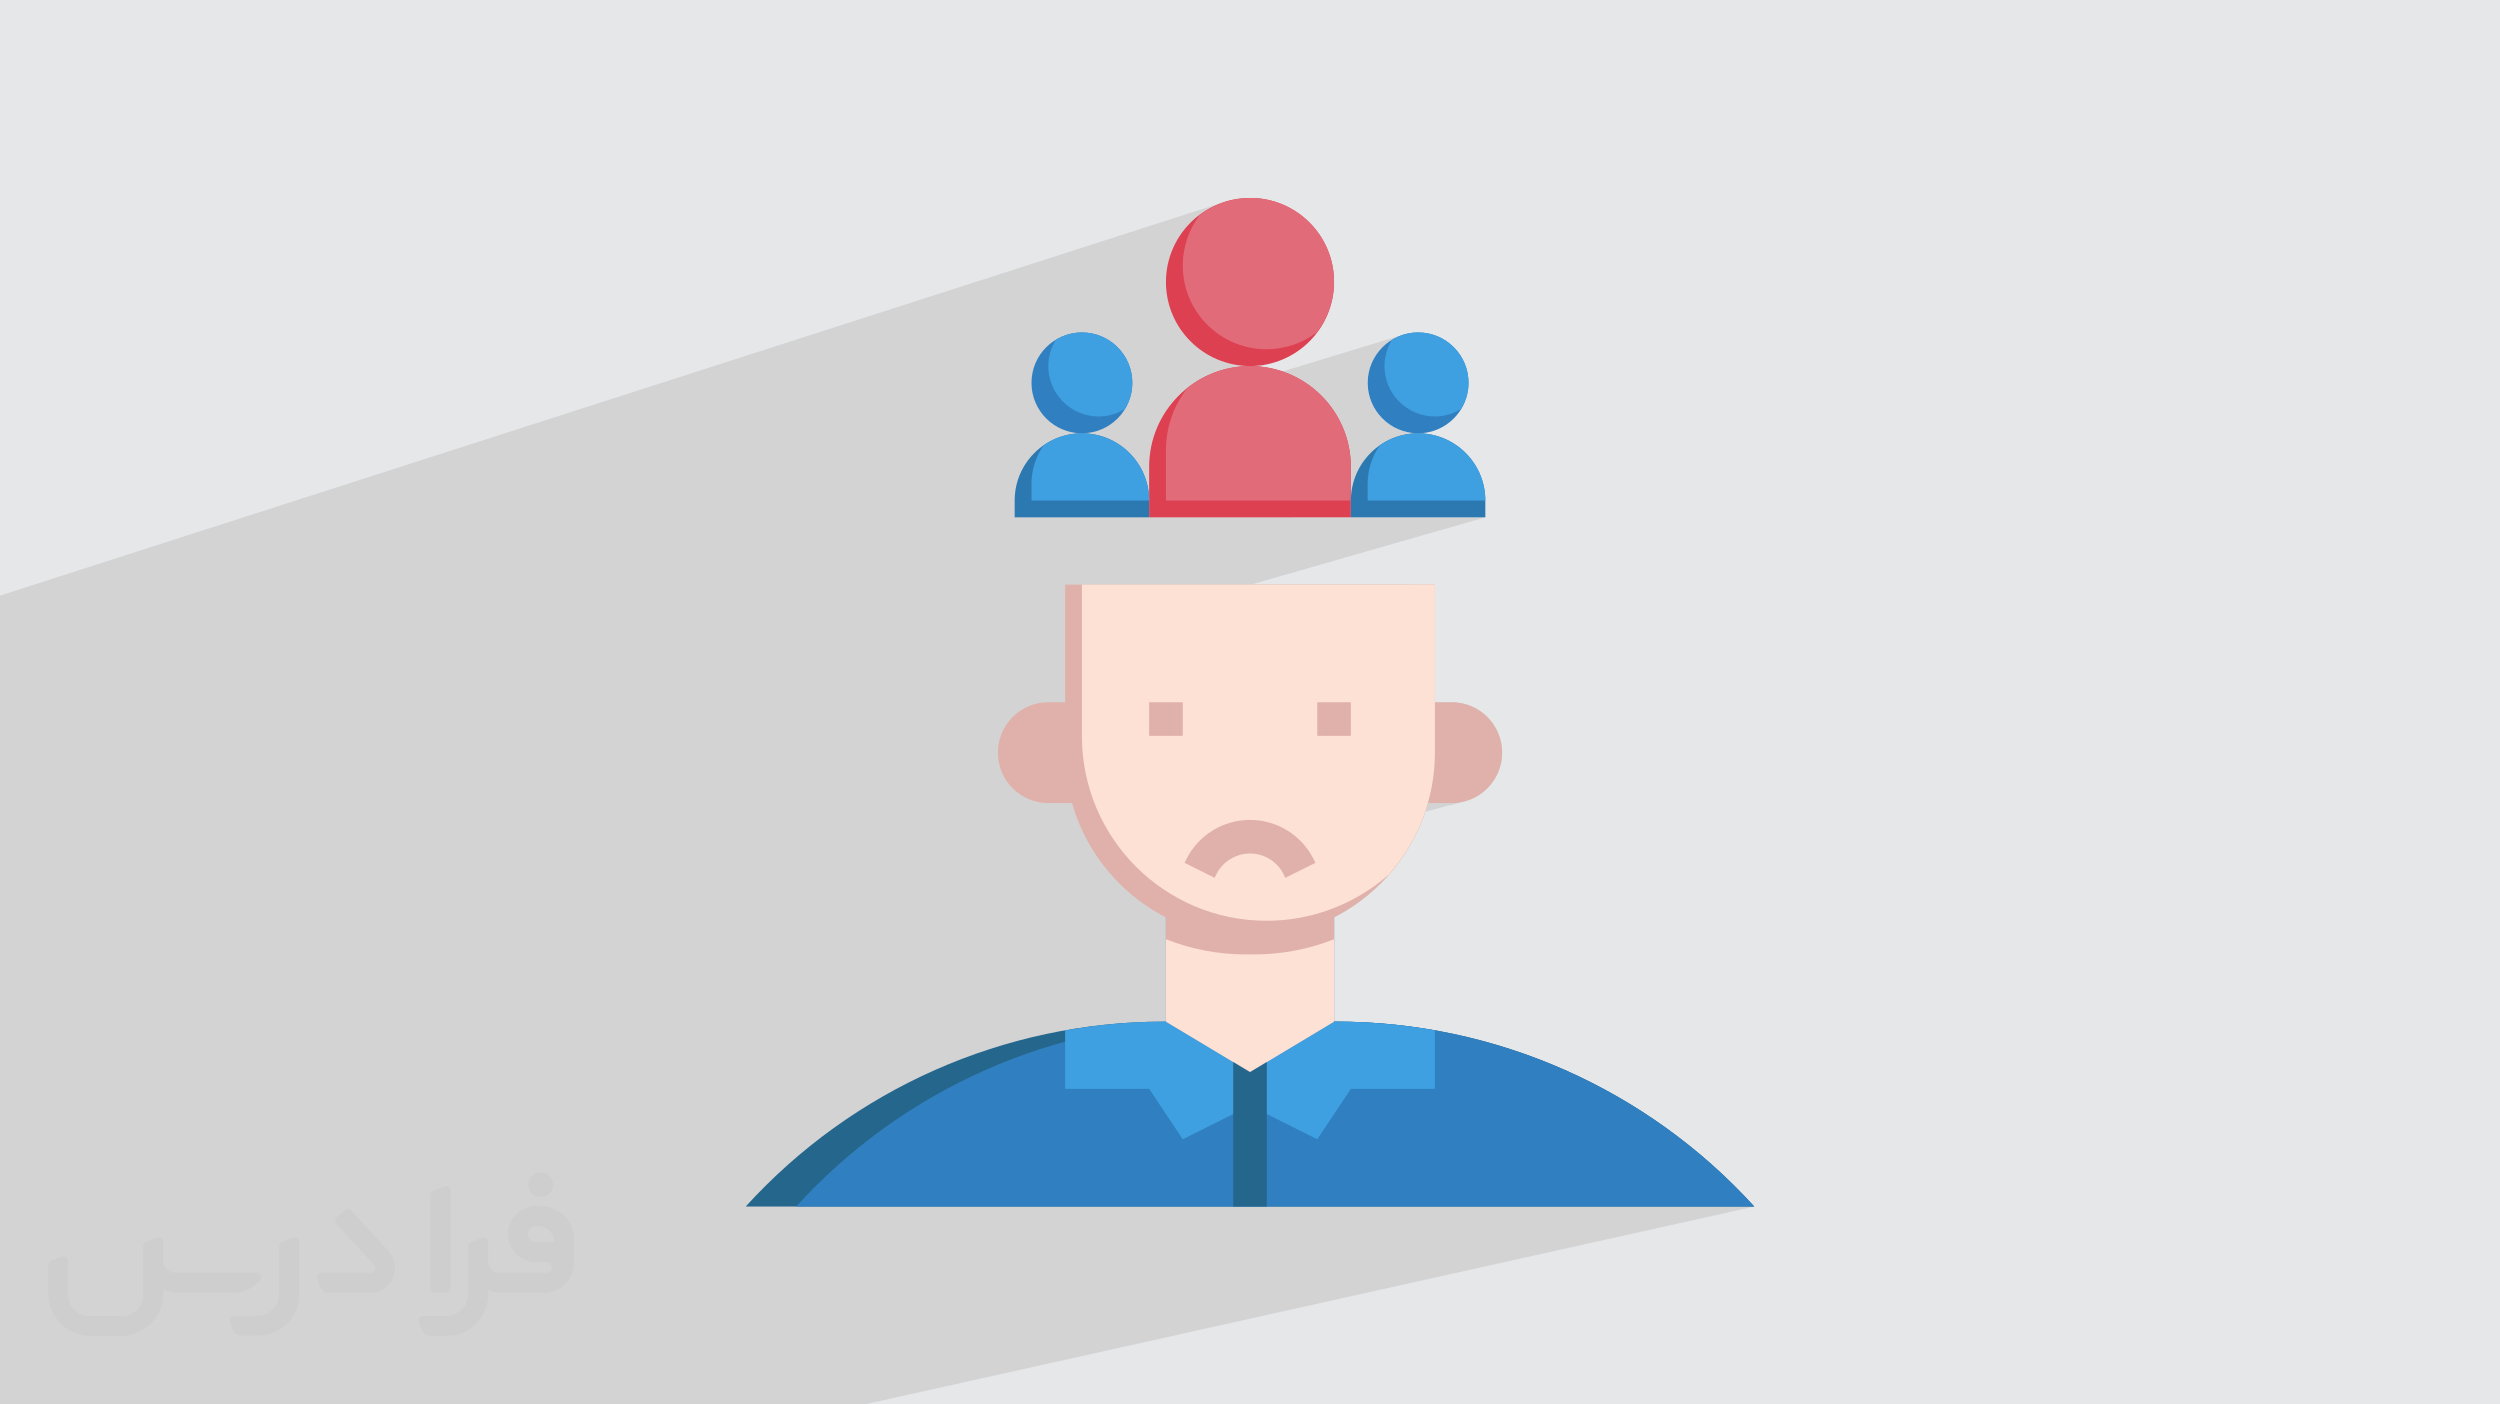 <?xml version="1.0" encoding="UTF-8"?>
<!DOCTYPE svg PUBLIC "-//W3C//DTD SVG 1.0//EN" "http://www.w3.org/TR/2001/REC-SVG-20010904/DTD/svg10.dtd">
<!-- Creator: CorelDRAW -->
<svg xmlns="http://www.w3.org/2000/svg" xml:space="preserve" width="94.192mm" height="52.917mm" version="1.0" style="shape-rendering:geometricPrecision; text-rendering:geometricPrecision; image-rendering:optimizeQuality; fill-rule:evenodd; clip-rule:evenodd"
viewBox="0 0 9404.92 5283.66"
 xmlns:xlink="http://www.w3.org/1999/xlink"
 xmlns:xodm="http://www.corel.com/coreldraw/odm/2003">
 <defs>
  <style type="text/css">
   <![CDATA[
    .fil4 {fill:#25668D;fill-rule:nonzero}
    .fil9 {fill:#2C79B1;fill-rule:nonzero}
    .fil5 {fill:#3080C1;fill-rule:nonzero}
    .fil6 {fill:#3E9FE1;fill-rule:nonzero}
    .fil10 {fill:#DC4051;fill-rule:nonzero}
    .fil7 {fill:#E0B1AA;fill-rule:nonzero}
    .fil11 {fill:#E26B7A;fill-rule:nonzero}
    .fil8 {fill:#FDE1D5;fill-rule:nonzero}
    .fil3 {fill:#373435;fill-rule:nonzero;fill-opacity:0.031}
    .fil1 {fill:#2B2A29;fill-opacity:0.102}
    .fil2 {fill:#2B2A29}
    .fil0 {fill:#E6E7E8}
   ]]>
  </style>
 </defs>
 <g id="Layer_x0020_1">
  <polygon class="fil0" points="-0,0 9404.92,0 9404.92,5283.66 -0,5283.66 "/>
  <path class="fil1" d="M9404.92 1613.03l0 3670.63 0 -3670.63zm-4697.37 585.81l0.32 0.28 690.18 -0.01 0 0.01 0 442.66 63.24 0 19.39 0.98 18.83 2.88 18.18 4.67 17.42 6.38 16.58 7.99 15.65 9.51 14.6 10.92 13.48 12.24 12.24 13.48 10.92 14.6 9.51 15.65 7.99 16.58 6.38 17.42 4.67 18.18 2.88 18.83 0.98 19.39 -0.98 19.39 -2.88 18.83 -4.67 18.18 -6.38 17.43 -7.99 16.57 -9.51 15.65 -10.92 14.61 -12.24 13.47 -13.48 12.25 -0.75 0.56 2583.35 2305.23 -2583.35 -2305.23 -13.85 10.35 -15.65 9.51 -16.58 8 -8.56 3.14 2401.28 2274.24 -2401.28 -2274.24 -8.87 3.25 -68.9 18.12 2217.36 2252.87 -2217.36 -2252.87 -87.05 22.89 -0.71 2.18 -6.08 17.09 -6.5 16.88 -6.93 16.66 -7.35 16.46 -7.75 16.22 -8.16 15.99 -8.56 15.75 -8.95 15.5 -9.33 15.25 -9.71 14.98 -10.07 14.71 -10.44 14.44 -10.79 14.16 -11.15 13.87 -11.49 13.58 -11.82 13.27 -12.16 12.97 -12.48 12.65 -12.8 12.33 -13.12 12 -13.41 11.67 -13.72 11.33 -14 10.98 -14.3 10.62 -14.57 10.27 -14.84 9.91 -15.1 9.53 -15.37 9.15 -15.62 8.77 -15.86 8.37 0 0.01 0 82.21 0 309.85 8.37 0 0.11 0 0.02 0 0.01 0 0.12 0 0.44 0 0.44 0 0.44 0 0.44 0 0.44 0 0.43 0 0.44 0 0.44 0 0.44 0 0.44 0.01 0.44 0 0.44 0 0.3 0 0.14 0 0.44 0 0.44 0 0.43 0 0.44 0 0.44 0.01 0.44 0 0.44 0 0.44 0 0.44 0 0.44 0.01 0.43 0 0.44 0 0.43 0 0.01 0 0.44 0.01 0.44 0 0.44 0 0.44 0 0.43 0.01 0.44 0 0.44 0 0.44 0.01 0.44 0 0.44 0 0.43 0.01 0.44 0 0.44 0 0.13 0.01 0.31 0 0.44 0 0.88 0.01 0.43 0 0.44 0.01 0.44 0 0.44 0.01 0.44 0 0.44 0 0.43 0.01 0.44 0 0.44 0.01 0.26 0 0.18 0 0.44 0.01 0.44 0 0.43 0.01 0.44 0 0.44 0.01 0.44 0 0.44 0.01 1.75 0.02 0.44 0.01 6.12 0.09 0.1 0.01 0.34 0 2.63 0.04 2.63 0.05 2.63 0.05 2.63 0.05 2.62 0.06 2.63 0.06 2.62 0.06 2.63 0.07 3.49 0.09 3.49 0.1 3.49 0.11 3.49 0.11 3.49 0.12 3.49 0.12 3.48 0.13 3.49 0.14 3.48 0.14 3.49 0.15 3.48 0.15 3.48 0.16 3.48 0.16 3.48 0.17 3.48 0.18 3.48 0.18 3.48 0.19 3.47 0.19 3.48 0.2 3.48 0.21 3.48 0.21 3.47 0.21 3.48 0.22 3.47 0.23 3.47 0.23 3.47 0.24 3.47 0.24 3.47 0.26 3.47 0.25 3.46 0.26 3.47 0.27 3.46 0.27 3.47 0.28 3.46 0.28 3.46 0.29 3.46 0.3 3.46 0.3 3.46 0.3 3.46 0.31 3.46 0.32 3.46 0.32 3.46 0.33 3.45 0.33 3.46 0.35 3.45 0.34 3.45 0.35 3.45 0.36 3.45 0.36 3.45 0.37 3.44 0.37 3.45 0.38 3.45 0.39 3.44 0.39 3.45 0.39 3.44 0.4 3.44 0.41 3.44 0.41 3.44 0.42 3.44 0.42 3.43 0.44 3.44 0.43 3.43 0.44 3.44 0.45 3.43 0.45 3.43 0.46 3.43 0.46 3.43 0.47 3.43 0.48 3.43 0.48 3.42 0.48 3.43 0.49 3.42 0.5 3.42 0.5 3.42 0.51 3.42 0.51 3.42 0.52 3.41 0.52 3.42 0.53 3.42 0.54 3.41 0.54 3.41 0.54 3.41 0.55 3.41 0.56 3.41 0.56 3.41 0.57 3.41 0.57 3.41 0.58 3.4 0.59 3.4 0.59 3.4 0.6 3.4 0.6 3.4 0.61 3.4 0.61 3.39 0.62 3.4 0.62 3.39 0.63 3.39 0.64 3.4 0.64 3.39 0.64 3.39 0.65 3.38 0.66 3.39 0.66 3.38 0.67 3.38 0.67 3.38 0.68 3.38 0.68 3.37 0.69 3.38 0.7 3.37 0.7 3.37 0.7 3.38 0.71 3.37 0.72 0.01 0 3.37 0.72 3.37 0.73 3.36 0.73 3.37 0.74 3.36 0.74 3.36 0.75 3.36 0.75 3.36 0.76 3.36 0.77 3.35 0.77 3.36 0.78 3.35 0.78 3.35 0.78 3.35 0.79 3.35 0.8 3.35 0.8 0.01 0 3.35 0.81 3.34 0.81 3.34 0.82 3.35 0.83 3.33 0.83 3.34 0.83 3.34 0.84 3.33 0.85 3.33 0.85 3.34 0.86 3.33 0.86 3.33 0.87 3.32 0.87 3.33 0.88 3.32 0.88 3.32 0.89 3.32 0.89 3.32 0.9 3.32 0.9 3.32 0.92 3.31 0.91 3.31 0.92 3.31 0.93 3.31 0.93 3.31 0.94 3.3 0.94 3.31 0.95 3.3 0.95 3.3 0.96 3.3 0.96 3.3 0.97 3.3 0.97 0 0.01 3.3 0.98 3.3 0.98 3.3 0.99 3.3 1 3.29 1 3.3 1 3.29 1.01 3.29 1.02 3.29 1.02 3.29 1.03 3.28 1.03 3.29 1.04 3.28 1.04 3.28 1.05 3.27 1.05 3.28 1.06 3.27 1.06 3.28 1.07 3.27 1.08 3.27 1.07 3.27 1.09 3.27 1.09 3.26 1.09 3.26 1.1 0 0.01 9.76 3.32 9.75 3.37 9.73 3.41 9.71 3.47 9.7 3.5 9.67 3.56 9.66 3.6 9.64 3.65 0 0.01 6.41 2.47 6.41 2.48 6.39 2.51 6.39 2.53 6.38 2.54 6.37 2.57 6.37 2.59 6.35 2.61 0 0.01 26.91 11.3 26.76 11.67 26.59 12.03 26.43 12.4 26.25 12.76 26.08 13.12 25.9 13.48 25.72 13.84 25.53 14.2 25.35 14.55 25.14 14.9 24.95 15.25 24.75 15.6 24.55 15.95 24.33 16.3 24.12 16.63 23.9 16.97 23.68 17.31 23.46 17.65 23.22 17.98 23 18.32 22.77 18.66 22.53 18.98 22.28 19.32 22.03 19.64 21.77 19.98 21.53 20.29 21.26 20.62 20.99 20.94 20.73 21.26 20.46 21.58 20.18 21.89 -0.14 0.03 0.07 0.08 -3349.32 744.69 -0.38 0 -0.16 0 -1709.13 0 -1073.07 0 -0.04 0 -119.17 0 -0.02 0 -169.71 0 -0.04 0 -54.16 0 -52.99 0 -51.76 0 -0.04 0 -19.48 0 0 -7.51 0 -11.95 0 -0.76 0 -10.92 0 -11.43 0 -11.16 0 -9.27 0 -1.62 0 -10.62 0 -10.34 0 -10.08 0 -9.79 0 -9.52 0 -9.24 0 -8.94 0 -8.66 0 -8.38 0 -8.07 0 -7.79 0 -7.48 0 -7.18 0 -6.88 0 -4.94 0 -0.08 0 -0.03 0 -1.41 0 -0.11 0 -0.4 0 -0.1 0 -0.1 0 -0.1 0 -0.1 0 -0.1 0 -0.09 0 -0.11 0 -0.04 0 -0.06 0 -0.1 0 -0.1 0 -0.1 0 -0.1 0 -0.09 0 -0.1 0 -0.1 0 -0.1 0 -0.1 0 -0.2 0 -0.09 0 -0.11 0 -0.1 0 -0.09 0 -0.1 0 -0.1 0 -0.1 0 -0.1 0 -0.09 0 -0.1 0 -0.1 0 -0.1 0 -0.09 0 -0.1 0 -0.11 0 -0.09 0 -0.1 0 -0.09 0 -0.11 0 -0.09 0 -0.1 0 -0.09 0 -0.1 0 -0.11 0 -0.09 0 -0.09 0 -0.1 0 -0.1 0 -0.03 0 -0.06 0 -0.1 0 -0.09 0 -0.1 0 -0.1 0 -0.09 0 -0.1 0 -0.09 0 -0.1 0 -0.1 0 -0.09 0 -0.1 0 -0.09 0 -0.03 0 -0.01 0 -0.02 0 -1.83 0 -139.84 0 -1.91 0 -0.03 0 -0.02 0 -5.88 0 -0.23 0 -0.19 0 -0.1 0 -4.52 0 -48.52 0 -72.44 0 -72.61 0 -0.01 0 -71.31 0 -0.02 0 -0.01 0 -73.66 0 -0.01 0 -126.4 0 -26.12 0 -0.12 0 -138.55 0 -0.52 0 -2.14 0 -2.66 0 -2.07 0 -0.6 0 -2.67 0 -2.69 0 -2.68 0 -2.7 0 -2.47 0 -0.12 0 -0.1 0 -0.01 0 -74.37 0 -76.65 0 -8.01 0 -0.09 0 -6.96 0 -342.59 0 -16.12 0 -6.68 0 -22.18 0 -0.01 0 -173.77 0 -128.07 0 -36.93 0 -16.66 0 -2.17 0 -142.07 0 -7.83 0 -7.15 0 -0.01 0 -9.57 0 -32.95 0 -78.38 0 -34.44 0 -23.03 0 -151.94 0 -7.82 0 -2.12 0 -8.31 0 -30.13 0 -12.95 0 -0.01 0 -0.02 0 -15.52 0 -173.51 0 -108.41 0 -265.02 0 -14.43 4603.73 -1480.2 -28.49 10.91 -27.09 13.51 -25.54 15.96 -4.17 3.2 184.68 -59.31 32.27 1.7 31.33 4.84 30.24 7.83 28.99 10.66 27.59 13.33 26.01 15.86 24.29 18.2 22.4 20.4 20.36 22.45 18.16 24.32 15.8 26.05 13.29 27.61 10.6 29.03 7.77 30.26 4.78 31.35 1.63 32.29 -0.07 5.3 -573.1 178.41 12.99 17.37 20.39 22.45 22.45 20.41 24.33 18.2 26.06 15.84 27.63 13.32 29.04 10.63 30.28 7.8 31.38 4.8 32.32 1.65 0.07 0 0.06 0 32 -1.6 31.09 -4.7 30.01 -7.64 -337.57 103.29 -11.16 9.74 -12.41 11.84 -11.87 12.39 -11.3 12.91 -10.71 13.42 -0.16 0.23 875.62 -267.05 -17.14 6.52 -16.31 8.09 -15.38 9.57 -14.34 10.94 -13.23 12.22 -12.02 13.42 -10.71 14.53 -9.32 15.54 -7.84 16.45 -6.25 17.27 -4.58 18.01 -2.82 18.65 -0.96 19.19 0.98 19.4 2.88 18.83 4.67 18.18 6.38 17.42 7.99 16.58 9.51 15.65 10.91 14.61 12.25 13.47 13.47 12.24 14.6 10.92 15.65 9.51 16.58 7.99 17.42 6.38 18.18 4.67 18.83 2.88 19.4 0.98 19.2 -0.96 18.65 -2.82 18 -4.58 -49.41 14.62 3764.99 3647.4 -3764.99 -3647.4 -0.61 0.18 3315.88 3647.22 -3315.88 -3647.22 -162.34 48.03 -13.97 11.64 -16.17 16.16 -14.68 17.55 -13.05 18.84 -11.34 20.04 -9.52 21.11 -7.59 22.09 -5.55 22.97 -3.41 23.71 -1.16 24.37 -216.65 63.23 216.65 0 505.88 0 -880.21 252.66zm0.32 0.28l-0.32 -0.28 -0.99 0.28 1.31 0zm690.18 -0.01l-524.25 148.09 524.25 -148.08 0 -0.01zm-524.25 148.09l-35.79 10.1 35.79 -10.1zm-35.79 10.1l-40.76 11.51 40.76 -11.51zm-40.76 11.51l-790.39 223.25 790.39 -223.25zm400.37 -698.2l137.17 -40.61 0.01 0"/>
  <path class="fil2" d="M-0 4967.24l7098.49 -2511.89 -7098.49 2511.89zm7098.49 -2511.89l2306.43 2184.09 -2306.43 -2184.09z"/>
  <path class="fil2" d="M-0 4959.36l7088.52 -2509.78 -7088.52 2509.78zm7088.52 -2509.78l2316.4 2273.35 -2316.4 -2273.35z"/>
  <path class="fil2" d="M-0 3573.71l5355.33 -2084.32 -5355.33 2084.32zm5355.33 -2084.32l3801.43 3794.28 -3801.43 -3794.28z"/>
  <path class="fil2" d="M-0 3577.86l5355.33 -2083.76 -5355.33 2083.76zm5355.33 -2083.76l3608.27 3789.55 -3608.27 -3789.55z"/>
  <g id="_2588751705264">
   <path class="fil3" d="M1125.4 4672.59l0 197.03c0,20.41 -3.74,40.82 -11.66,59.56 -7.92,18.74 -19.16,36.25 -33.74,50.4 -14.58,14.58 -31.65,25.82 -50.4,33.74 -18.74,7.92 -39.15,11.66 -59.56,11.66l-60.82 0c-7.08,0 -14.16,-2.08 -19.99,-6.25 -5.83,-4.16 -10.41,-9.58 -12.92,-16.25l-11.24 -29.16c-0.83,-2.5 -1.25,-5.41 -1.25,-8.33 0,-2.92 1.25,-5.42 2.92,-7.92 1.67,-2.5 3.74,-4.16 6.25,-5.41 2.5,-1.25 5.41,-2.09 7.91,-1.67l86.23 0c22.08,0 42.91,-8.75 58.73,-24.57 15.41,-15.42 24.15,-36.65 24.15,-58.73l0 -179.12c0,-3.33 1.26,-6.66 3.33,-9.58 2.09,-2.92 5,-5 7.92,-6.25l40.82 -15.83c2.5,-0.84 5.41,-1.25 8.33,-0.84 2.92,0.42 5.42,1.26 7.5,2.92 2.09,1.67 4.17,3.75 5.42,6.25 1.25,2.92 2.08,5.83 2.08,8.33z"/>
   <path class="fil3" d="M2033.88 4536.8l-15 0c-59.57,0 -109.13,48.73 -108.31,107.88 0.42,27.5 12.08,54.16 31.66,73.32 19.57,19.57 46.23,30.4 74.14,30.4l39.57 0c5.42,0 10.41,2.08 14.17,5.83 3.74,3.74 5.83,8.75 5.83,14.16 0,5.42 -2.09,10.41 -5.83,14.17 -3.75,3.74 -8.75,5.83 -14.17,5.83l-179.11 0c-10.83,0 -20.83,-4.58 -28.33,-12.08 -7.5,-7.5 -11.66,-17.91 -12.08,-28.33l0 -74.98c0,-2.92 -0.83,-5.41 -2.08,-7.92 -1.25,-2.5 -3.33,-4.57 -5.42,-6.24 -2.08,-1.67 -4.99,-2.51 -7.5,-2.92 -2.92,-0.42 -5.41,0 -8.33,0.83l-41.24 15.83c-2.92,1.25 -5.83,3.33 -7.92,6.25 -2.08,2.92 -2.92,6.25 -2.92,9.58l0 179.12c0,22.08 -8.75,43.32 -24.15,58.73 -15.42,15.42 -36.65,24.57 -58.73,24.57l-86.64 0.01c-2.92,0 -5.42,0.83 -7.92,2.08 -2.5,1.25 -4.58,3.33 -6.25,5.42 -1.66,2.5 -2.5,4.99 -2.92,7.5 -0.41,2.92 0,5.41 1.26,8.33l11.24 29.16c2.5,6.67 7.08,12.5 12.91,16.66 5.83,4.16 12.91,6.25 20,5.83l60.81 0c41.24,0 80.81,-16.25 109.97,-45.82 29.16,-29.16 45.81,-68.74 45.81,-109.97l0 -18.32c15.84,7.91 33.33,12.08 50.82,12.08l157.03 0c30.41,0 59.99,-12.08 81.65,-33.74 21.66,-21.67 33.74,-50.82 33.74,-81.65l0 -85.81c0,-33.32 -13.33,-65.39 -36.65,-89.14 -23.74,-23.74 -55.82,-36.65 -89.14,-36.65zm50.39 136.2l-66.64 0c-7.92,0 -15.42,-2.5 -21.25,-7.91 -5.83,-5.42 -9.59,-12.5 -10.41,-20.42 0,-4.16 0.42,-8.75 2.08,-12.91 1.67,-4.16 3.75,-7.91 6.67,-10.82 5.83,-5.42 13.75,-8.76 21.66,-8.76l7.09 0c16.25,0 31.65,6.25 42.9,17.91 11.66,11.25 17.91,26.66 17.91,42.91z"/>
   <path class="fil3" d="M1694.39 4478.9l0 367.39c0,2.08 -0.42,4.57 -1.25,6.66 -0.84,2.09 -2.09,4.16 -3.75,5.83 -1.67,1.67 -3.33,2.92 -5.41,3.74 -2.09,0.84 -4.16,1.26 -6.67,1.26l-40.82 0c-2.08,0 -4.58,-0.42 -6.66,-1.26 -2.09,-0.83 -4.16,-2.08 -5.42,-3.74 -1.66,-1.67 -2.92,-3.74 -3.74,-5.83 -0.83,-2.09 -1.25,-4.58 -1.25,-6.66l0 -351.57c0,-3.32 0.83,-6.66 2.92,-9.58 2.08,-2.92 4.58,-5 7.91,-6.25l40.83 -15.83c2.5,-0.84 5.41,-1.25 8.33,-1.25 2.92,0.41 5.41,1.25 7.5,2.92 2.5,1.66 4.16,3.74 5.41,6.24 1.25,2.09 2.09,5 2.09,7.92z"/>
   <path class="fil3" d="M1391.56 4863.79l-153.7 0c-7.08,0 -14.17,-2.09 -20,-6.25 -5.83,-4.16 -10.41,-9.99 -13.33,-16.66l-11.24 -28.74c-0.83,-2.51 -1.25,-5.42 -0.83,-8.34 0.41,-2.92 1.25,-5.41 2.92,-7.91 1.66,-2.51 3.74,-4.16 6.24,-5.42 2.51,-1.25 5.42,-2.08 7.92,-2.08l184.11 0c3.33,0 6.66,-1.25 9.58,-2.92 2.93,-2.09 5,-4.58 6.67,-7.92 1.25,-3.33 1.67,-6.66 1.25,-9.99 -0.42,-3.33 -2.08,-6.67 -4.16,-9.17l-141.63 -154.12c-2.92,-3.33 -4.58,-7.92 -4.58,-12.5 0,-4.58 2.09,-8.75 5.83,-12.08l29.58 -27.49c3.33,-2.92 7.92,-4.58 12.5,-4.58 4.58,0.42 8.75,2.09 12.08,5.83l140.37 152.87c55.41,59.57 12.5,157.46 -69.56,157.46z"/>
   <path class="fil3" d="M977.53 4817.97l-20 17.07c-20.83,17.91 -47.49,27.91 -74.98,27.91l-211.19 0c-19.57,0 -39.15,-4.16 -57.06,-12.49l0 16.25c0,20.82 -4.16,41.65 -12.08,60.81 -7.91,19.16 -19.57,36.65 -34.57,51.65 -14.58,14.58 -32.07,26.24 -51.65,34.58 -19.16,7.91 -39.99,12.07 -60.82,12.07l-114.55 0.01c-20.83,0 -41.66,-4.17 -60.82,-12.08 -19.16,-7.92 -36.65,-19.58 -51.65,-34.58 -14.58,-14.58 -26.24,-32.07 -34.57,-51.65 -7.92,-19.16 -12.08,-39.98 -12.08,-60.81l0 -107.89c0,-3.33 1.25,-6.66 2.92,-9.58 2.09,-2.92 4.58,-5 7.92,-6.25l40.82 -15.83c2.5,-0.84 5.41,-1.26 8.33,-0.84 2.92,0.42 5.42,1.25 7.5,2.92 2.09,1.67 4.16,3.75 5.42,6.25 1.25,2.5 2.08,5 2.08,7.92l0 128.71c0,20.83 8.34,40.82 22.92,55.41 14.58,14.58 34.57,22.91 55.4,22.91l125.79 0c20.83,0 40.41,-8.34 54.99,-22.92 14.58,-14.58 22.92,-34.57 22.92,-55.4l0 -184.11c0,-3.33 1.25,-6.67 2.92,-9.59 2.08,-2.92 4.57,-4.99 7.91,-6.24l40.82 -15.84c2.51,-0.83 5.42,-1.25 8.34,-0.83 2.92,0.42 5.41,1.25 7.91,2.92 2.51,1.67 4.17,3.74 5.42,6.25 1.25,2.5 2.08,5.41 2.08,7.91l0 70.4c0,11.66 4.58,23.32 12.92,31.65 8.33,8.34 19.57,13.33 31.65,13.33l307.4 0c3.33,0 7.09,0.84 9.59,2.92 2.92,2.09 5,5 6.25,7.92 1.25,3.33 1.25,6.66 0.41,10.41 0,3.74 -2.08,6.66 -4.57,8.75z"/>
   <path class="fil3" d="M2033.88 4503.89c25.82,0 47.07,-21.25 47.07,-47.07 0,-25.83 -21.25,-47.07 -47.07,-47.07 -25.83,0 -47.08,21.24 -47.08,47.07 0,25.82 21.25,47.07 47.08,47.07z"/>
  </g>
  <g id="Layer_10" data-name="Layer 10">
   <path class="fil4" d="M5018.64 3451.2l0 392.07 8.48 0c-0.11,0 0.15,0 0.15,0 598.43,0 1169.89,252.92 1572.21,695.71l-3794.1 -0.11c402.39,-442.68 973.85,-695.6 1572.28,-695.6 0,0 0.26,0 0.26,0l8.37 0 0 -392.06 632.35 -0.01z"/>
   <path class="fil5" d="M5027.12 3843.26l-8.48 0 0 -392.06 -442.65 -0.01 0 392.07 -8.48 0c0.12,0 -0.14,0 -0.14,0 -598.43,0 -1169.89,252.92 -1572.22,695.71l3604.39 -0.11c-402.39,-442.68 -973.85,-695.6 -1572.28,-695.6 0,0 -0.26,0 -0.26,0l0.11 0z"/>
   <path class="fil6" d="M4323.05 4096.21l126.48 189.7 252.95 -126.47 252.94 126.47 126.48 -189.7 316.17 0 0 -219.69c-122.13,-21.86 -246.85,-33.26 -371.05,-33.26l-8.37 0 0 -392.06 -632.35 -0.01 0 392.07 -8.48 0c-124.08,0 -248.81,11.4 -370.94,33.19l0 219.68 316.17 0.08z"/>
   <g>
    <polygon class="fil7" points="5018.64,3451.2 5018.64,3843.26 4702.47,4032.97 4386.29,3843.26 4386.29,3451.2 "/>
    <g>
     <path class="fil7" d="M4007.18 2641.78l-63.55 0c-104.75,0 -189.7,84.95 -189.7,189.7 0,104.75 84.95,189.71 189.71,189.71l89.41 0 -25.87 -379.42zm0 0l0 0 0 0z"/>
    </g>
    <g>
     <path class="fil7" d="M5398.06 2641.78l63.24 0c104.75,0 189.7,84.95 189.7,189.7 0,104.75 -84.95,189.71 -189.7,189.71l-89.42 0 26.18 -379.42zm0 0l0 0 0 0z"/>
    </g>
    <path class="fil7" d="M5398.06 2199.12l0 632.36c0,384.1 -311.49,695.6 -695.59,695.6 -384.1,0 -695.6,-311.5 -695.6,-695.6l0 -632.36 1391.18 0z"/>
   </g>
   <path class="fil8" d="M4070.11 2768.25c0,0.26 0,0.6 0,0.86 0,383.65 311.12,694.77 694.77,694.77 169.13,0 332.76,-61.92 459.56,-173.72 111.77,-126.38 173.62,-289.62 173.62,-458.43 0,0 0,-0.26 0,-0.26l0 -632.36 -1327.95 0.01 0 569.13z"/>
   <polygon class="fil4" points="4639.23,3866.03 4765.71,3866.03 4765.71,4538.86 4639.23,4538.86 "/>
   <path class="fil8" d="M4386.29 3533.41l0 309.85 316.18 189.71 316.17 -189.71 0 -309.85c-95.27,37.67 -197.04,57.07 -299.61,57.07 -5.47,0 -11.24,-0.1 -16.61,-0.2 -5.28,0.1 -11.05,0.2 -16.52,0.2 -102.56,0 -204.33,-19.4 -299.64,-57.1l0.03 0.03z"/>
   <polygon class="fil7" points="4323.05,2641.78 4449.52,2641.78 4449.52,2768.25 4323.05,2768.25 "/>
   <path class="fil7" d="M4835.26 3302.4l-6.32 -13.34c-23.95,-47.9 -72.93,-78.17 -126.47,-78.17 -53.55,0 -102.52,30.27 -126.47,78.16l-6.64 13.35 -113.19 -56.53 6.7 -13.35c45.31,-90.69 138.15,-148.09 239.6,-148.09 101.44,0 194.29,57.39 239.61,148.11l6.7 13.34 -113.52 56.52z"/>
   <polygon class="fil7" points="4955.41,2641.78 5081.89,2641.78 5081.89,2768.25 4955.41,2768.25 "/>
   <circle class="fil5" cx="4070.1" cy="1440.29" r="189.71"/>
   <path class="fil9" d="M4070.11 1630c139.67,0 252.95,113.27 252.95,252.95l0 63.23 -505.89 0 0 -63.23c0,-139.68 113.27,-252.95 252.95,-252.95l0 0z"/>
   <circle class="fil10" cx="4702.47" cy="1060.87" r="316.18"/>
   <path class="fil10" d="M4702.47 1377.06c209.5,0 379.42,169.91 379.42,379.42l0 189.71 -758.84 0 0 -189.71c0.01,-209.5 169.91,-379.42 379.43,-379.42z"/>
   <path class="fil11" d="M4702.47 744.69c-68.25,0.19 -134.64,22.71 -188.96,64.01 -41.52,54.67 -64,121.6 -64,190.28 0,173.87 140.99,314.85 314.84,314.85 68.7,0 135.61,-22.49 190.31,-64 41.47,-54.72 63.99,-121.61 63.99,-190.29 0,-173.86 -140.99,-314.85 -314.85,-314.85 -0.42,0 -0.92,0 -1.34,0l0.01 0z"/>
   <path class="fil11" d="M4702.47 1377.06c0,0 -0.13,0 -0.13,0 -85.1,0 -167.79,28.78 -234.49,81.59 -52.79,66.68 -81.57,149.37 -81.57,234.47 0,0 0,0.14 0,0.14l0 189.7 695.6 0 0 -126.48c0,-209.5 -169.91,-379.42 -379.42,-379.42z"/>
   <path class="fil6" d="M4070.11 1630c-0.01,0 -0.01,0 -0.01,0 -51.58,0 -101.97,15.91 -144.22,45.47 -29.58,42.26 -45.48,92.64 -45.48,144.22 0,0 0,0 0,0l0 63.23 442.65 0.02c0.01,-139.68 -113.27,-252.95 -252.94,-252.95l0 0z"/>
   <path class="fil6" d="M4070.11 1250.59c-34.72,0.11 -68.8,9.89 -98.28,28.2 -18.3,29.48 -28.08,63.55 -28.19,98.28 0,104.74 84.95,189.7 189.7,189.7 34.72,-0.12 68.8,-9.9 98.28,-28.21 18.3,-29.47 28.08,-63.55 28.2,-98.28 -0.01,-104.74 -84.96,-189.69 -189.71,-189.69l0 0z"/>
   <circle class="fil5" cx="5334.83" cy="1440.29" r="189.71"/>
   <path class="fil9" d="M5334.82 1630c139.68,0 252.95,113.27 252.95,252.95l0 63.23 -505.88 0 0 -63.23c0,-139.68 113.27,-252.95 252.94,-252.95z"/>
   <path class="fil6" d="M5334.82 1630c-0.01,0 -0.01,0 -0.01,0 -51.58,0 -101.97,15.91 -144.21,45.47 -29.58,42.26 -45.48,92.64 -45.48,144.22 0,0 0,0 0,0l0 63.23 442.65 0.02c0,-139.68 -113.27,-252.95 -252.95,-252.95z"/>
   <path class="fil6" d="M5334.82 1250.59c-34.71,0.11 -68.8,9.89 -98.28,28.2 -18.3,29.48 -28.08,63.55 -28.19,98.28 0,104.74 84.95,189.7 189.7,189.7 34.72,-0.12 68.81,-9.9 98.28,-28.21 18.31,-29.47 28.09,-63.55 28.2,-98.28 0,-104.74 -84.95,-189.69 -189.71,-189.69z"/>
  </g>
 </g>
</svg>
